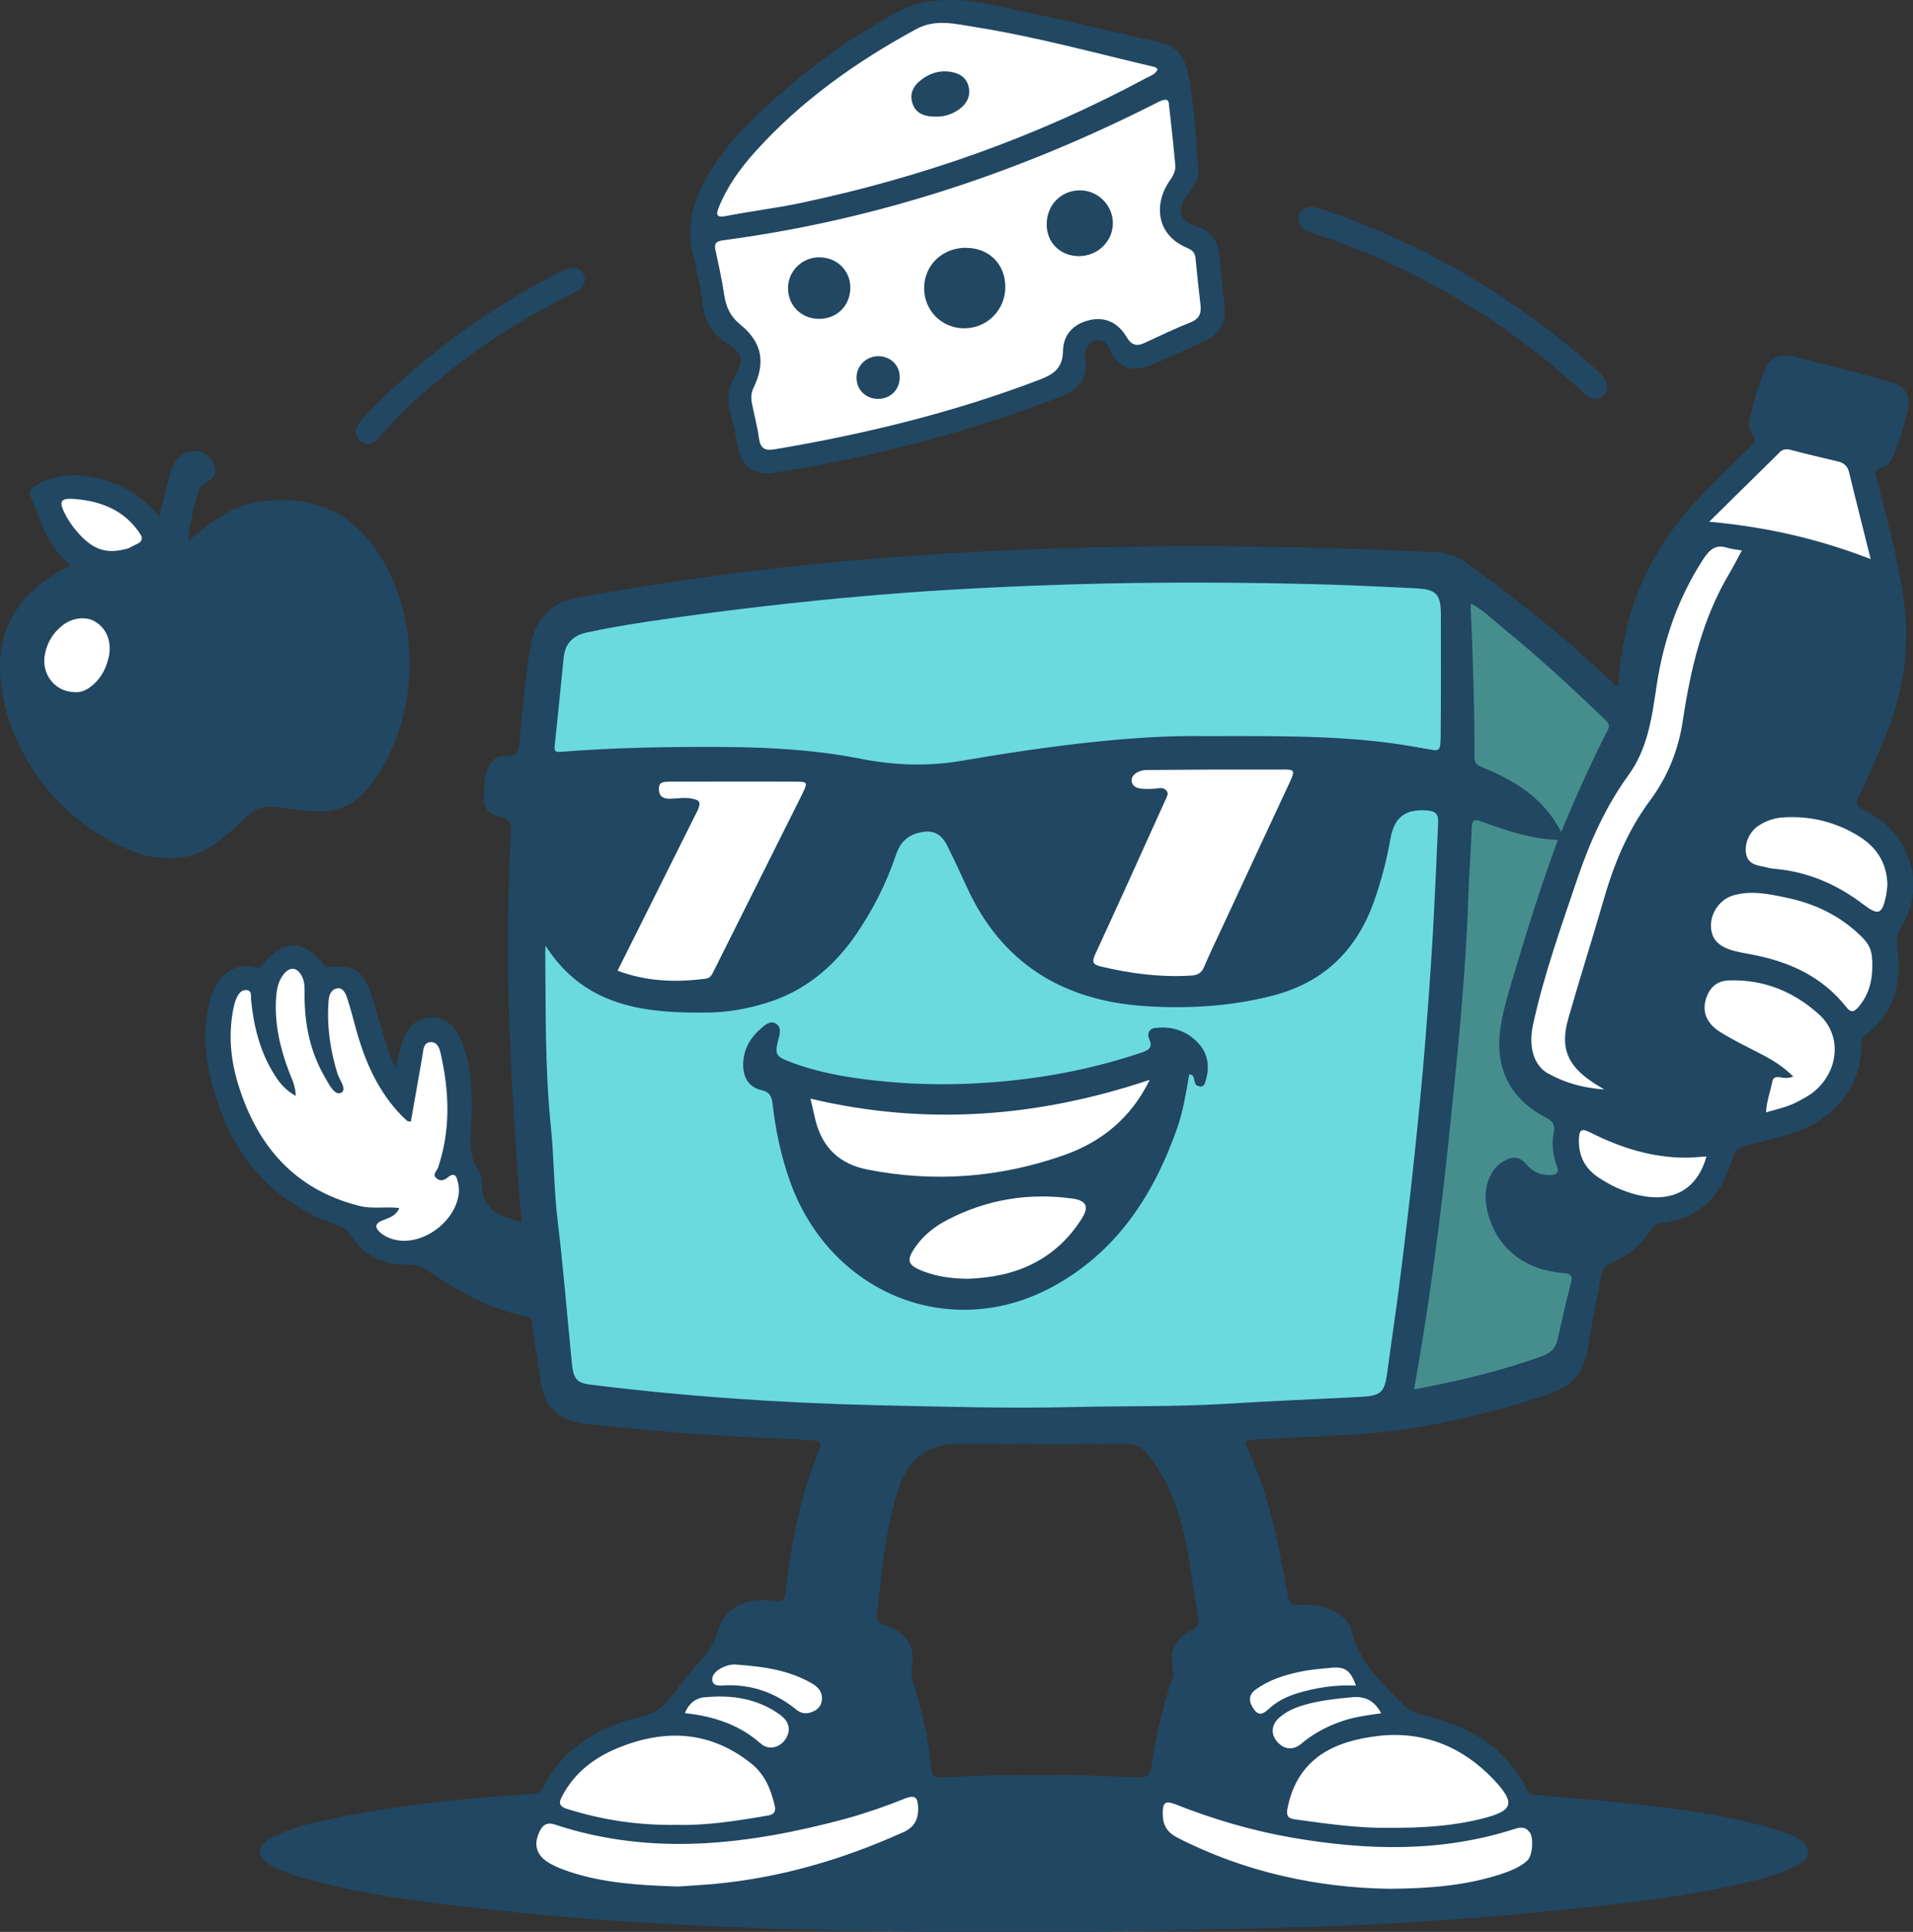<?xml version="1.0" encoding="UTF-8"?><svg id="Ebene_2" xmlns="http://www.w3.org/2000/svg" width="175.73" height="177.41" viewBox="0 0 175.73 177.41"><rect x="0" y="0" width="175.73" height="177.41" fill="#333333" stroke="none"/><defs><style>.cls-1{fill:#214762;}.cls-2{fill:#6bdadf;}.cls-3{fill:#fff;}.cls-4{fill:#468e8e;}</style></defs><g id="Ebene_4"><path class="cls-3" d="M4.47,46.02c-.6,1.11.24,3.15,2.41,4.73,2.32.8,6.92,2.19,7.81.79.58-.92-.65-2.68-1.11-3.34-.23-.32-2.22-3.08-5.65-3.22-.73-.03-2.82-.12-3.45,1.04Z"/><polygon class="cls-3" points="111.35 30.22 103.34 32.95 100.08 29.81 99.18 34.18 69.87 42.78 68 34.43 69.05 32.8 67.16 30.64 64.96 20.77 107.91 7.94 109.41 16.55 107.13 20.04 110.3 21.63 111.35 30.22"/><path class="cls-2" d="M134.4,56.38c0,3.84.02,7.68-.02,11.52-.02,1.49-.06,1.49-1.49,1.21-6.31-1.25-12.69-1.25-21.16-1.21-6.52-.14-15.04.9-23.51,2.37-3.35.57-6.62.45-9.93-.22-6.03-1.18-12.16-1.16-18.28-1.1-3.51.04-6.99.18-10.48.45-.55.06-.65-.08-.61-.57.31-2.88.59-5.76.88-8.62.14-1.31.94-2.04,2.17-2.31,3.7-.8,7.46-1.29,11.22-1.8,7.23-.96,14.48-1.7,21.76-2.19,3.41-.22,6.82-.39,10.24-.53,8.5-.33,17-.37,25.51-.18,3.72.08,7.44.25,11.15.43,2.16.1,2.55.57,2.53,2.74Z"/><path class="cls-2" d="M133.13,73.05c-2.12-.18-5.56.67-5.91,2.76-.37,2.1-.79,3.64-1.51,5.66-1.7,4.68-2.95,7.66-7.84,8.91-4.06,1.04-7.95.89-12.1.62-7.87-.53-12.62-4.05-15.97-11.37-.63-1.35-.85-2.78-1.51-4.09-.63-1.25-2.98-1.53-4.31-1.18-1.1.29-2.84,1.54-3.19,2.58-.94,2.78-2.43,5.14-4.09,7.56-2.19,3.15-3.67,4.32-7.4,5.44-1.72.51-3.37,1.47-5.16,1.51-6.13.1-11.57-1.59-15.41-7.6,0,.33-.68,2.76-.68,2.94.06,5.62-.04,11.24.55,16.85.31,3.04.29,6.07.67,9.11.53,4.51.9,9.05,1.35,13.59.16,1.57.49,1.94,1.86,2.1,9.11,1.14,18.26,1.76,27.42,1.98,6.39.14,12.77.33,19.16.18,4.76-.12,9.54-.02,14.3-.29,4.45-.27,8.87-.47,13.32-.69,1.98-.1,2.33-.43,2.59-2.39.33-2.55.73-5.11,1.06-7.66.92-7.15,1.72-14.32,2.37-21.51.37-4.35.7-8.7.96-13.07.2-3.58.35-7.19.51-10.77.04-.78-.25-1.1-1.02-1.16ZM104.8,100.3c-.12.45,2.97-2.3,2.24-2.69-.16-.1-.28.61-.34.39-.06-.18-.41.92-.84.84-.31,1.78-1.26,3.58-1.85,5.27-2.27,6.44-2.51,3.9-8.69,7.23-9.93,5.37-3.74,6.46-7.12,3.92-2.01-1.51-1.11.21-1.4-2.3-.08-.69-2.76,1.3-3.59,1.12-1.23-.29-3.35.49-3.31-.84.06-1.53-4.41-2.11-3.25-3.03.37-.27.17-1.9.62-1.57.43.31-1.84-4-1.96-3.53-.45,1.74-3.88-5.07-2.07-4.43,2.98,1.1,4.71,2.96,7.84,3.25,3.23.29,6.35,1.19,9.58.95,4.98-.35,8.61-.77,13.34-2.35.68-.22,2.19-.37,1.74-1.34-.22-.45-1.13,1.01-.56.95,1.57-.2-1.73-2.37-.62-1.23.94.96.56-1.93.22-.62Z"/><path class="cls-4" d="M144.64,118.75c-.45,1.76-.86,3.53-1.25,5.31-.18.84-.67,1.31-1.43,1.61-4,1.45-8.11,2.43-12.42,3.23,1.47-8.27,2.55-16.42,3.39-24.6.78-7.62,1.59-15.22,1.84-22.9.08-2.23.26-4.47.33-6.7.04-.73.25-.8.9-.57,2.37.86,6.26,2.24,8.9,2.32-1.72,4.64-3.48,8.95-4.86,13.6-.39,1.35-.68,2.94-.9,4.33-.63,3.84-.08,5.81,3.35,7.59.69.35.67,1.35.49,2.21-.22,1.04-.08,2.14.29,3.15.27.69-.02.88-.67.9-.94.02-1.72-.37-2.29-1.06-.71-.84-1.43-.71-2.21-.25-1.47.86-.65,2.83-.05,4.98.9,3.25,3.26,2.75,6.95,3.06.86.06-.16,2.99-.38,3.79Z"/><path class="cls-4" d="M148.01,67.07c-1.63,3.17-3.08,6.43-4.51,9.85-1.69-3.29-4.45-4.94-7.52-6.19-.49-.2-.84-.33-.84-1,0-4.72-.14-9.42-.35-14.12-.02-.18,0-.35.02-.72,1.23.69,2.13,1.59,3.11,2.39,3.39,2.76,6.6,5.72,9.76,8.76.29.29.61.49.33,1.04Z"/><path class="cls-3" d="M43.28,110.69c-.22,2.66-3.89,4.28-6.53,3.82-.57-.1-1.1-.29-1.57-.67-.63-.51-2.51-1.34-1.65-1.67.57-.23-.78.22-.45-.56-1.33-.16,1.24-.1,0-.41-6.15-1.55-9.77-5.66-11.64-11.52-.8-2.49-1.04-5.03-.51-7.62.06-.29.16-.61.27-.88.2-.41.45-.84,1-.78.53.06,1.07-.26,1.09.03.25,2.49.58,5.16,1.88,7.31.53.88.18,1.35,1.26,1.96-.02-.98.1-.75-.15-1.43-.88-2.33-1.43-4.72-1.23-7.23.06-.78.22-1.51.68-2.13.65-.84,1.52-.96,1.99-.02.25.55.5,1.25.5,1.82-.02,2.86.28,5.53,1.75,8.01.37.65.63,1.62,1.23,1.34.63-.29-.26-.99-.46-1.62-.71-2.29-.83-4.61-.65-7,.04-.57.22-1.12.78-1.23.57-.14.86.45,1,.9.35,1.04.61,2.12.9,3.15.86,3.08,1.93,4.94,4.19,7.25.18.16-.06-.1.11.06-.66-1.83-.08-.35.14-.31.39-2.19.83-2.6,1.2-4.73.08-.51.84-1.09,1.51-1.13.65-.04.88.63.98,1.1.84,3.68.98,7.37-.25,11.01-.12.31-.13.01.26.37.37.35.57-.41.92-.7.67-.55,1.2,1.19,1.32,1.68.1.33.13,1.49.11,1.82Z"/><path class="cls-3" d="M10.16,60.22c-.22,1.08-.65,2-1.47,2.74-.57.51-1.16.82-1.84.76-1.86-.02-3.17-1.65-2.9-3.51.2-1.21.78-2.21,1.76-2.96.96-.74,2.31-.86,3.17-.29,1.08.69,1.53,1.94,1.27,3.25Z"/><path class="cls-3" d="M157.12,106.1c-.9,3.21-3.29,4.51-6.66,3.7-1.37-.33-2.64-.92-3.82-1.72-1.29-.88-1.88-2.1-1.82-3.68.04-.86.25-1.04,1.06-.63,2.92,1.47,5.96,2.45,9.25,2.45.63,0,1.27-.08,2-.12Z"/><path class="cls-3" d="M160.49,49.33c-.43.78-.25,1.93-.68,2.65-2.59,4.37-4.26,8.79-5,13.72-.41,2.8-.84,5.8-2.55,8.09-2.19,2.94-3.15,6.08-4.15,9.56-1.1,3.78-2.06,7.44-3.14,11.24-.8,2.8,1.31,3.38,3.74,5.01.27.2-2.07,1.34-1.48,1.71-2.12-.16-3.82-.67-5.39-1.53-1.43-.78-1.96-2.59-1.49-4.76,1.06-4.86,2.74-9.52,4.33-14.22,1.2-3.49,2.68-6.82,4.88-9.83,1.88-2.59,1.93-5.66,2.38-8.7.67-4.35,2.42-8.43,4.85-12.15.61-.9,1.16-1.41,2.25-1.08.43.14.9.18,1.45.27Z"/><path class="cls-3" d="M173.69,81.4c-.04.24-.06.65-.14,1.06-.37,1.76-.83,2.03-2.24.98-2.51-1.92-5.27-3-8.45-3.29-.31-.02-.69-.17-.98-.25-.76-.18-1.54-.45-1.79-1.41-.25-1.04.29-2.29,1.21-2.86.67-.43,1.43-.71,2.23-.76,2.68-.2,5.21.43,7.48,1.86,1.61,1.04,2.62,2.49,2.66,4.68Z"/><path class="cls-3" d="M172.36,88.83c0,1.49-.39,2.84-1.41,3.98-.37.41-.96.68-1.37.17-2.37-3.04-5.39-4.47-9.08-5.14-.55-.1-1.07-.4-1.62-.56-1.41-.41-2.06-1.16-2.08-2.35-.02-1.29.86-2.55,2.1-2.94,1.74-.53,3.47-.16,5.15.2,2.57.53,4.9,1.59,6.86,3.37,1.23,1.12,1.47,1.7,1.45,3.27Z"/><path class="cls-3" d="M166.64,100.6c-.43.31-.9.57-1.37.8-.94.51-2.71.93-3.79,1.24.04-1.04.52-2.24.7-3.18.08-.45-.19-1.02.22-.96.37.06.85.34,1.42.12-1-1-1.04-1.26-2.14-1.82-1.31-.69-2.64-1.31-3.9-2.1-1.39-.86-1.8-2.08-1.31-3.37.39-1.04,1.1-1.59,2.21-1.61,3.33-.1,6.19,1.1,8.6,3.25,2.33,2.08,1.94,5.64-.65,7.62Z"/><path class="cls-3" d="M75.75,156.16c-.08.69-.55,1.04-1.18,1.21-.49.14-1.02.11-1.39-.18-1.94-1.59-4.04-2.39-6.59-2.33-.51.02-1.36.04-1.42-.64-.04-.63.63-1.08,1.25-1.31.41-.16.82-.22,1.16-.16,2.55.18,4.98.53,7.17,1.78.63.35,1.08.84,1,1.63Z"/><path class="cls-3" d="M72.34,159.83c-.57.8-1.65,1.19-2.39.55-2.08-1.84-4.52-2.61-7.3-2.9.39-.96,1.07-1.64,1.87-1.72,2.62-.27,5.13.1,7.33,1.68.94.69,1.06,1.57.49,2.39Z"/><path class="cls-3" d="M71.03,166.87c-3,.51-5.98.98-8.72.9-3.82.06-7.25-.47-10.6-1.51-.9-.27-.9-.63-.55-1.27,1.19-2.27,3.11-3.7,5.41-4.64,4.51-1.82,8.84-1.65,12.79,1.49,1.29,1.02,1.9,2.43,2.27,3.98.12.47.16.92-.61,1.06Z"/><path class="cls-3" d="M85.2,165.79c.04,1.23-.39,1.96-1.53,2.47-5.84,2.62-11.91,4.39-18.32,4.96-1.21.1-2.43.18-3.29.24-3.76-.12-7.17-.33-10.44-1.41-.65-.22-1.29-.45-1.88-.78-1.39-.74-1.72-1.88-.98-3.25.27-.53.82-1.27,1.45-1.08,9.42,3.13,18.45,2.04,27.76-.45,1.98-.55,3.93-1.23,5.81-2,.92-.35,1.39.35,1.42,1.31Z"/><path class="cls-3" d="M124.86,154.97c-1.92-.1-3.82.13-5.65.68-1.04.31-1.94.76-2.72,1.48-.51.45-1.01.65-1.51-.08-.49-.69-.59-1.35.16-1.9,1.31-.96,2.82-1.43,4.39-1.74.96-.2,1.96-.27,2.94-.37,1.31-.12,1.89.48,2.4,1.93Z"/><path class="cls-3" d="M127.21,157.46c-1.39.2-2.73.43-4.01.9-1.37.49-2.55,1.11-3.64,2.05-.78.67-1.77.39-2.44-.38-.63-.73-.57-1.63.2-2.31.65-.59,1.47-.94,2.29-1.19,1.57-.47,3.19-.63,4.82-.78,1.23-.1,2.15.57,2.78,1.73Z"/><path class="cls-3" d="M136.62,167.16c-2.86.72-5.76.92-9.19.9-2.64.04-5.78-.37-8.89-.8-.75-.1-.92-.35-.75-1.18,1-4.76,4.51-6.39,8.76-6.88,4.37-.49,8.15,1.06,11.15,4.25,2.1,2.25,1.82,2.96-1.08,3.7Z"/><path class="cls-3" d="M141.1,170.96c-.76.67-1.68,1-2.62,1.31-3.33,1.06-6.76,1.35-10.72,1.37-6.8-.12-13.79-1.57-20.33-4.92-1.06-.55-1.47-1.25-1.45-2.43,0-.98.46-1.91,1.38-1.56,3.66,1.45,7.2,2.89,11.09,3.56,7.21,1.23,14.45,1.37,21.52-.92.57-.18,1.05.3,1.4.83.41.63.25,2.31-.27,2.76Z"/><path class="cls-3" d="M172.21,51.59c-5.01-1.94-10.05-3.1-15.57-3.6,2.41-2.37,4.58-4.53,6.78-6.68.29-.27.61-.35,1.04-.25,1.53.41,3.08.76,4.62,1.14.57.14.9.43,1.06,1.04.65,2.72,1.35,5.43,2.08,8.36Z"/><path class="cls-1" d="M175.53,79.57c-.56-2.48-2.16-4.14-4.37-5.21-.67-.34-.69-.6-.41-1.21.71-1.46,1.34-2.95,2-4.42,2-4.57,2.89-9.29,2.05-14.27-.6-3.53-1.47-7-2.41-10.45-.15-.6-.24-.97.56-1.1.5-.09.78-.6.99-1.08.58-1.36,1.01-2.78,1.31-4.22.26-1.36-.26-2.18-1.59-2.54-2.95-.82-5.91-1.59-8.9-2.33-1.19-.3-2.11.07-2.57,1.06-.71,1.55-1.12,3.19-1.49,4.85-.09.43.02.91.28,1.23.41.52.19.78-.19,1.14-1.57,1.53-3.1,3.04-4.61,4.61-3.49,3.62-5.88,7.85-6.92,12.78-.32,1.51-.52,3.04-.6,4.57-.37.02-.48-.26-.65-.41-4.03-3.86-8.4-7.33-12.91-10.6-.97-.73-2.02-1.23-3.26-1.27-3.04-.11-6.08-.28-9.12-.35-10.84-.32-21.68-.26-32.52.3-5.41.28-10.82.67-16.23,1.23-6.94.71-13.82,1.74-20.69,2.95-2.44.43-4.03,1.81-4.48,4.22-.56,2.98-.78,6.03-1.08,9.05-.07.8-.19,1.4-1.25,1.31-.95-.06-1.49.6-1.77,1.46-.24.71-.22,1.44-.26,2.15-.06,1.08.41,1.79,1.44,1.98.9.15,1.1.63,1.04,1.44-.11,2.11-.17,4.2-.22,6.29-.22,9.76.41,19.46,1.18,29.16.07.22.07.37-.22.28-.41-.13-.82-.26-1.23-.41-1.36-.49-2.15-1.38-2.15-2.89.02-.54-.09-1.12-.39-1.55-.91-1.31-.65-2.72-.6-4.16.11-2.61.09-5.22-.95-7.69-.62-1.44-1.68-2.16-2.89-2.05-1.42.15-2.11,1.16-2.54,2.37-.22.65-.34,1.36-.56,2.28-.32-.75-.58-1.27-.75-1.81-.52-1.64-.97-3.3-1.51-4.94-.71-2.16-1.59-2.74-3.86-2.52-.32.02-.41-.07-.58-.3-1.72-2.22-3.64-2.24-5.41-.06-.2.24-.32.49-.76.37-1.88-.47-3.58.71-4.18,3-.6,2.33-.54,4.66,0,7,1.53,6.7,5.28,11.53,11.94,13.81.52.17.77.5,1.03.88,1.23,1.83,2.95,2.72,5.15,2.63.65-.04,1.18.11,1.72.47,2.85,1.92,5.82,3.64,9.25,4.31.48.09.43.39.47.71.28,1.79.56,3.56.82,5.35.34,2.28,1.64,3.47,3.94,3.75,5.5.63,11.01,1.08,16.53,1.32,1.49.07,2.97.13,4.46.22.45.04.99.07.67.84-1.74,4.16-2.59,8.54-3.1,13-.09.8-.26,1.04-1.16.91-2.41-.34-4.4.6-4.98,2.52-.37,1.25-.91,2.18-1.83,3.15-.99,1.03-1.81,2.22-2.72,3.34-.75.9-1.57,1.38-2.67,1.64-3.88.95-7.11,2.84-8.97,6.55-.26.54-.71.5-1.18.54-5.99.39-11.96.99-17.85,2.2-2.01.41-4.03.84-5.88,1.81-1.45.76-1.45,1.7-.04,2.54.84.5,1.77.8,2.71,1.08,6.47,1.88,13.17,2.52,19.83,3.23,4.79.52,9.61.84,14.44,1.1,5.26.28,10.54.49,15.82.58,10.67.19,21.36.22,32.03-.07,5.45-.15,10.91-.22,16.38-.5,4.78-.26,9.57-.56,14.35-1.04,6.47-.63,12.95-1.23,19.31-2.65,1.62-.35,3.23-.77,4.74-1.46.71-.32,1.57-.65,1.57-1.49.02-.91-.9-1.23-1.6-1.59-.43-.19-.88-.34-1.32-.47-4.31-1.31-8.75-1.88-13.21-2.37-2.89-.34-5.82-.54-8.73-.82-.34-.02-.69.04-.91-.41-1.96-3.94-5.34-5.91-9.46-6.9-.67-.15-1.34-.35-1.85-.86-1.98-2.03-4.12-3.92-4.83-6.87-.22-.99-1.06-1.6-2-2-.9-.37-1.83-.49-2.78-.41-.71.06-.95-.15-1.1-.9-.78-4.37-1.61-8.73-3.43-12.84-.65-1.42-.63-1.36.86-1.46,4.8-.3,9.61-.3,14.37-1.08,4.18-.71,8.27-1.75,12.28-3.1,1.88-.63,3.1-1.85,3.43-3.92.37-2.28.86-4.53,1.25-6.81.11-.62.34-1.03.95-1.29,1.51-.62,2.72-1.62,3.62-3,.24-.39.54-.62,1.03-.67,3.66-.39,5.58-2.72,6.53-6.04.19-.63.5-.86,1.06-1.01,1.27-.32,2.52-.67,3.77-1.01,4.07-1.08,7.05-4.14,6.98-8.4-.02-.35.11-.6.39-.82,2.69-2.03,3.32-4.85,2.91-8.02-.09-.71-.04-1.31.37-1.94,1.06-1.7,1.34-3.56.91-5.5ZM36.51,113.89c-.54-.09-1.04-.28-1.49-.63-.6-.49-.65-.9.17-1.21.54-.22,1.18-.37,1.49-1.12-1.27-.15-2.48.11-3.66-.19-5.86-1.47-9.31-5.39-11.08-10.97-.76-2.37-.99-4.79-.48-7.26.06-.28.15-.58.26-.84.19-.39.43-.8.95-.75.5.06.37.6.39.88.24,2.37.78,4.63,2.02,6.68.5.84,1.06,1.59,2.09,2.16-.02-.93-.37-1.57-.62-2.22-.84-2.22-1.36-4.5-1.18-6.88.06-.75.2-1.44.65-2.03.62-.8,1.29-.71,1.74.19.24.52.22,1.04.22,1.59-.02,2.72.5,5.32,1.9,7.69.35.62.86,1.64,1.44,1.38.6-.28-.13-1.18-.32-1.77-.67-2.18-.99-4.37-.82-6.64.04-.54.2-1.06.75-1.18.54-.13.82.43.95.86.34.99.58,2.02.86,3,.82,2.93,2.03,5.65,4.18,7.85.17.15.32.3.48.45.04.04.13.04.34.07.37-2.09.73-4.1,1.08-6.14.07-.49.09-1.12.73-1.16.62-.04.84.6.93,1.04.8,3.51.93,7.01-.24,10.49-.11.3-.54.62-.17.95.35.34.75.21,1.08-.07.63-.52.8-.04.91.43.09.32.11.65.09.97-.21,2.54-3.13,4.81-5.65,4.38ZM163.46,41.54c.28-.26.58-.34.99-.24,1.46.39,2.93.73,4.4,1.08.54.13.86.41,1.01.99.62,2.59,1.29,5.17,1.98,7.97-4.78-1.85-9.57-2.95-14.83-3.43,2.3-2.26,4.37-4.31,6.46-6.36ZM135.12,55.41c1.18.65,2.03,1.51,2.97,2.28,3.23,2.63,6.29,5.45,9.29,8.34.28.28.58.47.32.99-1.55,3.02-2.93,6.12-4.29,9.38-1.61-3.13-4.24-4.7-7.16-5.9-.47-.19-.8-.32-.8-.95,0-4.5-.13-8.97-.34-13.45-.02-.17,0-.34.02-.69ZM51.8,60.29c.13-1.25.9-1.94,2.07-2.2,3.53-.76,7.11-1.23,10.69-1.72,6.88-.91,13.79-1.62,20.73-2.09,3.25-.21,6.49-.37,9.76-.5,8.1-.32,16.19-.35,24.29-.17,3.54.07,7.09.24,10.61.41,2.05.09,2.43.54,2.41,2.61,0,3.66.02,7.31-.02,10.97-.02,1.42-.06,1.42-1.42,1.16-6.01-1.19-12.09-1.19-20.15-1.16-6.21-.13-14.33.86-22.39,2.26-3.19.54-6.31.43-9.46-.21-5.75-1.12-11.59-1.1-17.41-1.04-3.34.04-6.66.17-9.98.43-.52.06-.62-.07-.58-.54.3-2.74.56-5.49.84-8.21ZM107.38,72.44c-.22-.35-.54-.49-.88-.44-.39.06-.88.06-1.27,0-.39-.06-.56.15-.91.04-.61-.2.33-1.03,1.02-1.03l6.28.02s.56.15.56.15l4.35.02c1.23-.02,1.27-.48.75.65-2.11,4.55-4.82,8.97-6.93,13.52-.5,1.08-.54.77-1.01,1.87-.24.58.19.73-.45.75-2.8.17-4.15.52-6.87-.13-.73-.19-.56.19-.26-.49,2.2-4.76,4.06-9.14,6.22-13.92.13-.3-.41-.74-.6-1.02ZM64.36,73.37c-.32-.56-.8-.53-1.39-.49-1.03.06-.98.08-2.04.15.45-1.72-1.06-.59.65-.77,3.78-.4,6.72.96,10.51.97,1.23,0,1.2-1.04.67.02-2.72,5.43-5.03,10.24-7.75,15.67-.17.32-.3-.04-.75.02-2.76.37-3.78.3-6.41-.69,2.37-4.76,4.49-8.24,6.82-12.94.26-.52-.03-1.47-.31-1.93ZM66.62,153.02c.39-.15.78-.21,1.1-.15,2.43.17,4.74.5,6.83,1.7.6.34,1.03.8.95,1.55-.07.65-.52.99-1.12,1.16-.47.13-.88,0-1.23-.28-1.85-1.51-3.96-2.29-6.38-2.24-.49.02-1.29.17-1.34-.49-.04-.6.6-1.03,1.19-1.25ZM64.68,155.87c2.5-.26,4.89.09,6.98,1.6.9.65,1.01,1.49.47,2.28-.54.76-1.53.99-2.24.37-1.98-1.75-4.33-2.52-6.98-2.8.37-.91,1.01-1.38,1.77-1.46ZM51.65,164.92c1.14-2.16,2.97-3.53,5.15-4.42,4.29-1.74,8.41-1.57,12.18,1.42,1.23.97,1.81,2.31,2.16,3.79.11.45.15.88-.58,1.01-2.85.49-5.69.93-8.3.86-3.64.06-6.9-.45-10.09-1.44-.86-.26-.86-.6-.52-1.21ZM82.87,168.3c-5.56,2.5-11.34,4.18-17.44,4.72-1.16.09-2.31.17-3.13.22-3.58-.11-6.83-.32-9.94-1.34-.62-.21-1.23-.43-1.79-.75-1.32-.71-1.64-1.79-.93-3.1.26-.5.67-.71,1.27-.52,8.97,2.98,17.87,1.87,26.73-.5,1.88-.52,3.73-1.16,5.52-1.88.88-.34,1.14-.11,1.18.8.04,1.18-.37,1.87-1.45,2.35ZM104.69,163.22c-3.04-.09-6.08-.3-8.97-.19-3.15-.07-6.16.02-9.16.19-.8.06-.99-.17-1.04-.99-.2-2.71-.93-5.34-1.68-7.93-.09-.37-.19-.71-.09-1.14.37-1.9-.43-3.19-2.26-3.88-.47-.17-1.01-.22-.93-.97.45-4.05.75-8.13,2.13-12.01q1.34-3.71,5.28-3.69c5.19.02,10.35.04,15.54,0,.86,0,1.4.3,1.92.93,2.22,2.78,3.19,6.04,3.77,9.46.32,1.92.56,3.86.88,5.78.07.43-.04.6-.43.8-1.81.93-2.28,1.9-1.87,3.9.11.54-.21.82-.3,1.21-.71,2.5-1.4,5-1.73,7.59-.09.73-.3.95-1.04.93ZM140.53,168.26c.39.6.24,2.2-.26,2.63-.73.63-1.6.95-2.5,1.25-3.17,1.01-6.44,1.29-10.21,1.31-6.47-.11-13.13-1.49-19.37-4.68-1.01-.52-1.4-1.19-1.38-2.31,0-.93.26-1.12,1.14-.78,3.49,1.38,7.07,2.44,10.78,3.08,6.87,1.18,13.71,1.36,20.45-.82.54-.17,1.01-.17,1.34.34ZM137.25,163.46c2,2.15,1.74,2.82-1.03,3.53-2.72.69-5.48.88-8.75.86-2.52.04-5.5-.35-8.47-.77-.71-.09-.88-.34-.71-1.12.95-4.53,4.29-6.08,8.34-6.55,4.16-.47,7.76,1.01,10.62,4.05ZM126.88,157.33c-1.32.19-2.59.35-3.81.8-1.31.47-2.5,1.12-3.55,2.01-.75.63-1.57.52-2.2-.2-.6-.69-.54-1.55.19-2.2.62-.56,1.4-.9,2.18-1.14,1.49-.45,3.04-.6,4.59-.75,1.18-.09,2,.37,2.59,1.47ZM124.56,154.79c-1.83-.09-3.6.17-5.34.69-.99.3-1.88.73-2.63,1.42-.49.43-.91.76-1.4.07-.47-.65-.56-1.29.15-1.81,1.25-.91,2.69-1.36,4.18-1.66.91-.19,1.87-.26,2.8-.35,1.25-.11,1.75.26,2.24,1.64ZM127.44,126c-.24,1.87-.58,2.18-2.46,2.28-4.23.21-8.45.39-12.69.65-4.53.26-9.09.17-13.62.28-6.08.15-12.16-.04-18.25-.17-8.73-.21-17.44-.8-26.12-1.88-1.31-.15-1.62-.5-1.77-2-.43-4.33-.78-8.66-1.29-12.95-.36-2.89-.34-5.78-.63-8.68-.56-5.34-.47-10.69-.52-16.04,0-.17.02-.34.02-.65,3.66,5.73,9.31,6.23,15.15,6.14,1.7-.04,3.38-.35,5.02-.84,3.54-1.06,6.23-3.26,8.32-6.27,1.59-2.31,2.84-4.79,3.73-7.44.34-.99.95-1.66,2-1.94,1.27-.34,2.09-.02,2.69,1.18.63,1.25,1.21,2.54,1.81,3.82,3.19,6.98,8.81,10.39,16.31,10.9,3.96.26,7.87.04,11.73-.95,4.66-1.19,7.69-4.1,9.31-8.56.69-1.92,1.19-3.86,1.55-5.86.34-2,1.4-2.76,3.41-2.59.73.06,1.01.35.97,1.1-.15,3.41-.3,6.85-.49,10.26-.24,4.16-.56,8.3-.91,12.44-.62,6.85-1.38,13.68-2.26,20.48-.32,2.43-.69,4.87-1.01,7.29ZM144.28,117.92c-.43,1.68-.82,3.36-1.19,5.06-.17.8-.63,1.25-1.36,1.53-3.81,1.38-7.72,2.31-11.83,3.08,1.4-7.87,2.43-15.63,3.23-23.43.75-7.26,1.51-14.5,1.75-21.81.07-2.13.24-4.25.32-6.38.04-.69.24-.77.86-.54,2.26.82,4.53,1.62,7.05,1.7-1.64,4.42-3,8.84-4.31,13.26-.37,1.29-.75,2.57-.95,3.9-.6,3.66.82,6.6,4.09,8.3.65.34.95.63.78,1.46-.2.99-.07,2.03.28,3,.26.65-.02.84-.63.86-.9.02-1.64-.35-2.18-1.01-.67-.8-1.36-.67-2.11-.24-1.4.82-1.96,2.8-1.38,4.85.86,3.1,3.32,5.09,6.83,5.39.82.06.97.26.76,1.03ZM142.25,98.61c-1.36-.75-1.87-2.46-1.42-4.53,1.01-4.63,2.61-9.07,4.12-13.54,1.14-3.32,2.56-6.49,4.65-9.37,1.79-2.46,2.16-5.39,2.59-8.28.63-4.14,1.98-8.02,4.29-11.57.58-.86,1.1-1.34,2.15-1.03.41.13.86.17,1.38.26-.41.75-.77,1.47-1.18,2.16-2.46,4.16-3.53,8.73-4.24,13.43-.39,2.67-1.38,5.17-3,7.35-2.09,2.8-3.36,5.93-4.31,9.25-1.04,3.6-2.18,7.16-3.21,10.78-.77,2.67-.11,4.29,2.2,5.84.26.19.54.34,1.1.69-2.02-.15-3.64-.63-5.13-1.46ZM150.42,109.73c-1.31-.32-2.52-.88-3.64-1.64-1.23-.84-1.79-2-1.74-3.51.04-.82.24-.99,1.01-.6,2.78,1.4,5.67,2.33,8.81,2.33.6,0,1.21-.07,1.9-.11-.86,3.06-3.13,4.29-6.34,3.53ZM166.45,100.39c-.41.3-.86.54-1.31.77-.9.49-1.88.69-2.91.99.04-.99.39-1.87.56-2.76.07-.43.3-.52.69-.47.35.06.71.15,1.25-.06-.95-.95-1.96-1.55-3-2.09-1.25-.65-2.52-1.25-3.71-2-1.32-.82-1.72-1.98-1.25-3.21.37-.99,1.04-1.51,2.11-1.53,3.17-.09,5.9,1.04,8.19,3.1,2.22,1.98,1.85,5.37-.61,7.26ZM170.65,92.55c-.36.39-.63.45-1.03-.04-2.26-2.89-5.37-4.25-8.88-4.89-.52-.09-1.06-.19-1.59-.34-1.34-.39-1.96-1.1-1.98-2.24-.02-1.23.82-2.43,2-2.8,1.66-.5,3.3-.15,4.91.19,2.44.5,4.66,1.51,6.53,3.21,1.18,1.06,1.4,1.62,1.38,3.12,0,1.42-.37,2.71-1.34,3.79ZM173.24,82.31c-.35,1.68-.71,1.77-2.05.76-2.39-1.83-5.07-3-8.1-3.28-.3-.02-.58-.07-.86-.15-.73-.17-1.57-.21-1.81-1.12-.24-.99.28-2.18,1.16-2.72.63-.41,1.36-.67,2.13-.73,2.56-.19,4.96.41,7.13,1.77,1.53.99,2.5,2.37,2.54,4.46-.04.22-.06.62-.13,1.01Z"/><path class="cls-1" d="M120.55,18.99c.37.11.8.2,1.2.34,9.32,3.16,17.59,8.11,24.92,14.64.13.12.27.25.39.38.66.69.78,1.53.21,1.99-.67.55-1.27.24-1.82-.27-4.42-4.16-9.36-7.57-14.73-10.4-3.29-1.73-6.71-3.17-10.25-4.29-.72-.23-1.25-.61-1.15-1.46.08-.67.59-.84,1.22-.93Z"/><path class="cls-1" d="M53.74,25.67c-.05.67-.52.99-1.11,1.28-4.39,2.16-8.51,4.75-12.28,7.89-1.95,1.63-3.82,3.33-5.46,5.27-.5.58-1.05.99-1.75.42-.73-.59-.5-1.3.02-1.9,1.29-1.47,2.73-2.79,4.19-4.09,4.32-3.84,9.08-7.02,14.23-9.64,1.16-.59,2.12-.26,2.15.77Z"/><path class="cls-3" d="M111.63,70.67h6.08c1.23-.02,1.29.04.76,1.18-2.11,4.55-4.25,9.1-6.36,13.66-.5,1.08-1.03,2.16-1.49,3.26-.24.58-.61.8-1.25.82-2.8.17-5.54-.19-8.27-.84-.73-.19-.8-.43-.5-1.1,2.2-4.76,4.35-9.53,6.51-14.31.13-.3.22-.44.09-.66-.22-.36-.56-.33-.9-.28-.4.06-.99.06-1.39.03-.37-.03-.85-.14-.95-.65-.12-.63.68-1.07,1.37-1.07l6.29-.04Z"/><path class="cls-3" d="M73.71,72.89c-2.72,5.43-5.43,10.86-8.15,16.29-.17.32-.28.63-.73.69-2.76.37-5.47.26-8.1-.73,2.37-4.76,4.72-9.42,7.05-14.12.26-.52.76-1.32.26-1.54-.34-.15-.8-.23-1.4-.2-1.03.06-2.08.32-2.11-.77-.02-.69.32-.72,1.07-.73,3.81,0,7.59-.02,11.38,0,1.23,0,1.25.04.73,1.1Z"/><path class="cls-1" d="M34.21,50.03c-2.67-3.49-6.23-4.57-10.41-3.95-1.87.28-3.47,1.18-4.94,2.33-.48.39-.97.78-1.57,1.27.17-1.64.5-3.08.9-4.5.15-.5.48-.77.93-.99.58-.26.73-.78.58-1.36-.28-1.14-1.47-1.72-2.56-1.27-.9.37-1.29,1.14-1.53,2-.34,1.21-.62,2.44-.97,3.86-1.62-1.88-3.55-3.06-5.84-3.53-1.83-.39-3.66-.37-5.35.6-.41.24-.88.52-.63,1.1.93,2.26,1.57,4.68,3.66,6.31-.52.28-1.03.54-1.51.84C1.52,54.9-.27,58,.03,62.1c.54,7.43,6.25,14.42,13.41,16.49,4.93.91,6.49-1.14,9.57-3.9.11-.09.24-.19.37-.26.07-.06.17-.09.24-.11.26-.13.52-.2.82-.22.15-.02.32-.02.49,0,3.12.19,5.8,1.34,8.45-1.23,5.32-5.91,5.69-16.45.82-22.84ZM10.01,60.22c-.21,1.03-.62,1.9-1.4,2.61-.54.49-1.1.78-1.75.73-1.77-.02-3.02-1.57-2.76-3.34.19-1.16.75-2.11,1.68-2.82.91-.71,2.2-.82,3.02-.28,1.03.65,1.45,1.85,1.21,3.1ZM12.74,49.87l-.88.45s-.06.04-.09.04c-1.99.58-3.28.15-4.78-1.64-.32-.37-.6-.8-.86-1.23-.78-1.44-.69-1.79.82-1.66,2.5.21,4.63,1.14,5.99,3.3.17.26.07.6-.2.75Z"/><path class="cls-3" d="M88.75,117.62c-1.5-.01-2.96-.2-4.35-.75-1.46-.57-1.59-1.05-.67-2.35.81-1.14,1.89-1.97,3.11-2.6,3.77-1.95,7.78-2.6,11.98-2.03,1.41.19,1.69.78.91,2-2.57,3.99-6.39,5.6-10.97,5.74Z"/><path class="cls-3" d="M106.3,98.62c-1.81,3.7-4.57,6.32-8.18,7.59-6.17,2.17-12.5,2.66-18.95,1.38-2.67-.53-4.31-2.07-4.99-4.67-.17-.66-.37-1.62-.57-2.45,11.06,2.63,21.82,1.8,32.69-1.85Z"/><path class="cls-1" d="M109.25,98.65c-.3,1.69-.56,3.37-1.12,4.97-2.17,6.16-5.59,11.39-11.47,14.56-9.46,5.11-20.53.54-24.14-9.84-.79-2.26-1.28-4.59-1.55-6.97-.08-.66-.24-1.09-1.02-1.26-1.18-.27-1.72-1.19-1.68-2.46.05-1.44.77-2.53,1.87-3.4.34-.27.75-.53,1.18-.22.41.3.35.76.24,1.19-.43,1.67-.4,1.77,1.3,2.4,2.84,1.04,5.81,1.46,8.8,1.73,3.07.28,6.13.28,9.21.06,4.74-.34,9.36-1.2,13.87-2.71.65-.22,1.24-.41.81-1.33-.19-.42,0-.91.56-.97,1.48-.18,2.81.22,3.87,1.29.91.92,1.16,2.06.84,3.31-.11.42-.2,1.04-.9.66-.14-.08-.18-.37-.24-.57-.05-.16-.01-.37-.42-.44ZM105.62,99.16c-10.35,3.47-20.64,4.23-31.17,1.73.19.79.32,1.43.48,2.06.65,2.48,2.21,3.95,4.75,4.45,6.14,1.21,12.17.75,18.05-1.32,3.44-1.21,6.16-3.39,7.88-6.91ZM88.89,117.43c4.36-.13,8.01-1.67,10.45-5.47.74-1.15.48-1.72-.86-1.9-4-.54-7.81.08-11.41,1.94-1.17.6-2.2,1.4-2.96,2.48-.88,1.24-.76,1.69.64,2.24,1.32.52,2.72.7,4.14.71Z"/><path class="cls-3" d="M107.36,6.12c-.22.53-.73.65-1.14.87-10.55,5.68-21.73,9.61-33.45,12.07-2.33.49-4.71.77-7.05,1.23-1.01.2-.94-.22-.68-.87.81-2,2.05-3.72,3.47-5.31,4.44-4.94,9.78-8.72,15.59-11.87,1.86-1.01,3.81-.48,5.69-.18,5.84.93,11.55,2.49,17.3,3.85.1.02.17.13.27.21Z"/><path class="cls-1" d="M87.83,0c2.08.06,4.85.78,7.64,1.37,3.7.78,7.38,1.7,11.08,2.53,1.4.31,2.18,1.11,2.5,2.5.69,3.01.8,6.08,1.02,9.14.07.96-.51,1.7-1.04,2.44-.93,1.29-.69,2.25.81,2.77,1.58.54,2.17,1.61,2.25,3.18.07,1.44.28,2.88.41,4.32.13,1.43-.5,2.44-1.79,3.04-1.7.78-3.39,1.61-5.13,2.29-1.79.69-2.95.11-3.71-1.64-.35-.82-1.36-.94-1.9-.23-.26.34-.32.73-.27,1.13.29,2.25-.92,3.07-2.57,3.7-8.48,3.25-17.23,5.52-26.2,6.9-1.57.24-2.74-.59-3.09-2.16-.26-1.16-.45-2.34-.77-3.49-.33-1.16-.12-2.19.44-3.22.83-1.52.76-2.07-.66-2.99-1.38-.9-2.12-2.04-2.32-3.68-.19-1.61-.55-3.2-.92-4.78-.57-2.49.13-4.72,1.32-6.84,1.6-2.84,3.87-5.12,6.29-7.26,3.29-2.9,6.79-5.51,10.66-7.6C83.95.27,85.07-.01,87.83,0ZM107.95,15c-.11-1.1-.19-2.04-.3-2.97-.11-.97-.15-1.35-.26-2.32-.03-.28.07-.88-1.05-.31-12.46,6.33-25.55,10.71-39.43,12.6-.87.12-1.37.12-1.19.95.33,1.59.57,2.55.81,4.15.17,1.12.56,1.96,1.49,2.72,2,1.62,2.32,3.49,1.2,5.79-.24.5-.24.98-.14,1.47.21,1.06.5,2.11.64,3.18.13.94.56,1.15,1.45,1,8.28-1.4,16.4-3.37,24.27-6.37,1.33-.51,2.18-1.05,2.21-2.67.02-1.57,1.06-2.53,2.51-2.84,1.37-.29,2.54.23,3.35,1.6.42.71.89.85,1.61.52,1.41-.65,2.81-1.33,4.25-1.9.8-.32,1-.82.91-1.6-.17-1.44-.33-2.87-.46-4.31-.05-.53-.36-.75-.78-.93-3.04-1.29-2.95-4.29-1.56-6.21.39-.54.57-1.07.46-1.55ZM106.35,6.36c-.09-.07-.17-.18-.26-.2-5.48-1.29-10.91-2.78-16.48-3.67-1.79-.28-3.65-.79-5.42.17-5.53,3-10.62,6.6-14.84,11.3-1.36,1.51-2.54,3.15-3.31,5.05-.25.62-.32,1.02.65.83,2.23-.44,4.49-.71,6.72-1.17,11.15-2.34,21.81-6.08,31.85-11.49.39-.21.88-.33,1.09-.83Z"/><path class="cls-1" d="M88.71,22.76c2.12-.01,3.63,1.47,3.64,3.57.01,2.15-1.7,3.85-3.84,3.82-2.02-.03-3.62-1.65-3.62-3.68,0-2.1,1.65-3.7,3.82-3.72Z"/><path class="cls-1" d="M99.1,23.52c-1.71-.01-2.95-1.24-2.95-2.91,0-1.77,1.29-3.11,3.02-3.13,1.66-.02,3.05,1.34,3.06,3,.01,1.68-1.4,3.05-3.13,3.04Z"/><path class="cls-1" d="M78.11,26.52c-.06,1.64-1.31,2.81-2.97,2.76-1.6-.05-2.78-1.28-2.75-2.87.03-1.6,1.38-2.84,2.99-2.78,1.61.07,2.78,1.3,2.73,2.89Z"/><path class="cls-1" d="M82.65,34.71c-.04,1.14-.91,1.95-2.06,1.92-1.11-.03-1.93-.89-1.91-1.99.02-1.11.96-1.97,2.08-1.93,1.12.05,1.93.9,1.89,2Z"/><path class="cls-1" d="M85.98,10.71c-.97.01-1.86-.23-2.17-1.25-.33-1.06.28-1.81,1.13-2.35.69-.44,1.46-.64,2.28-.53.84.12,1.55.48,1.76,1.38.2.86-.16,1.56-.86,2.07-.63.46-1.35.69-2.13.68Z"/></g></svg>
